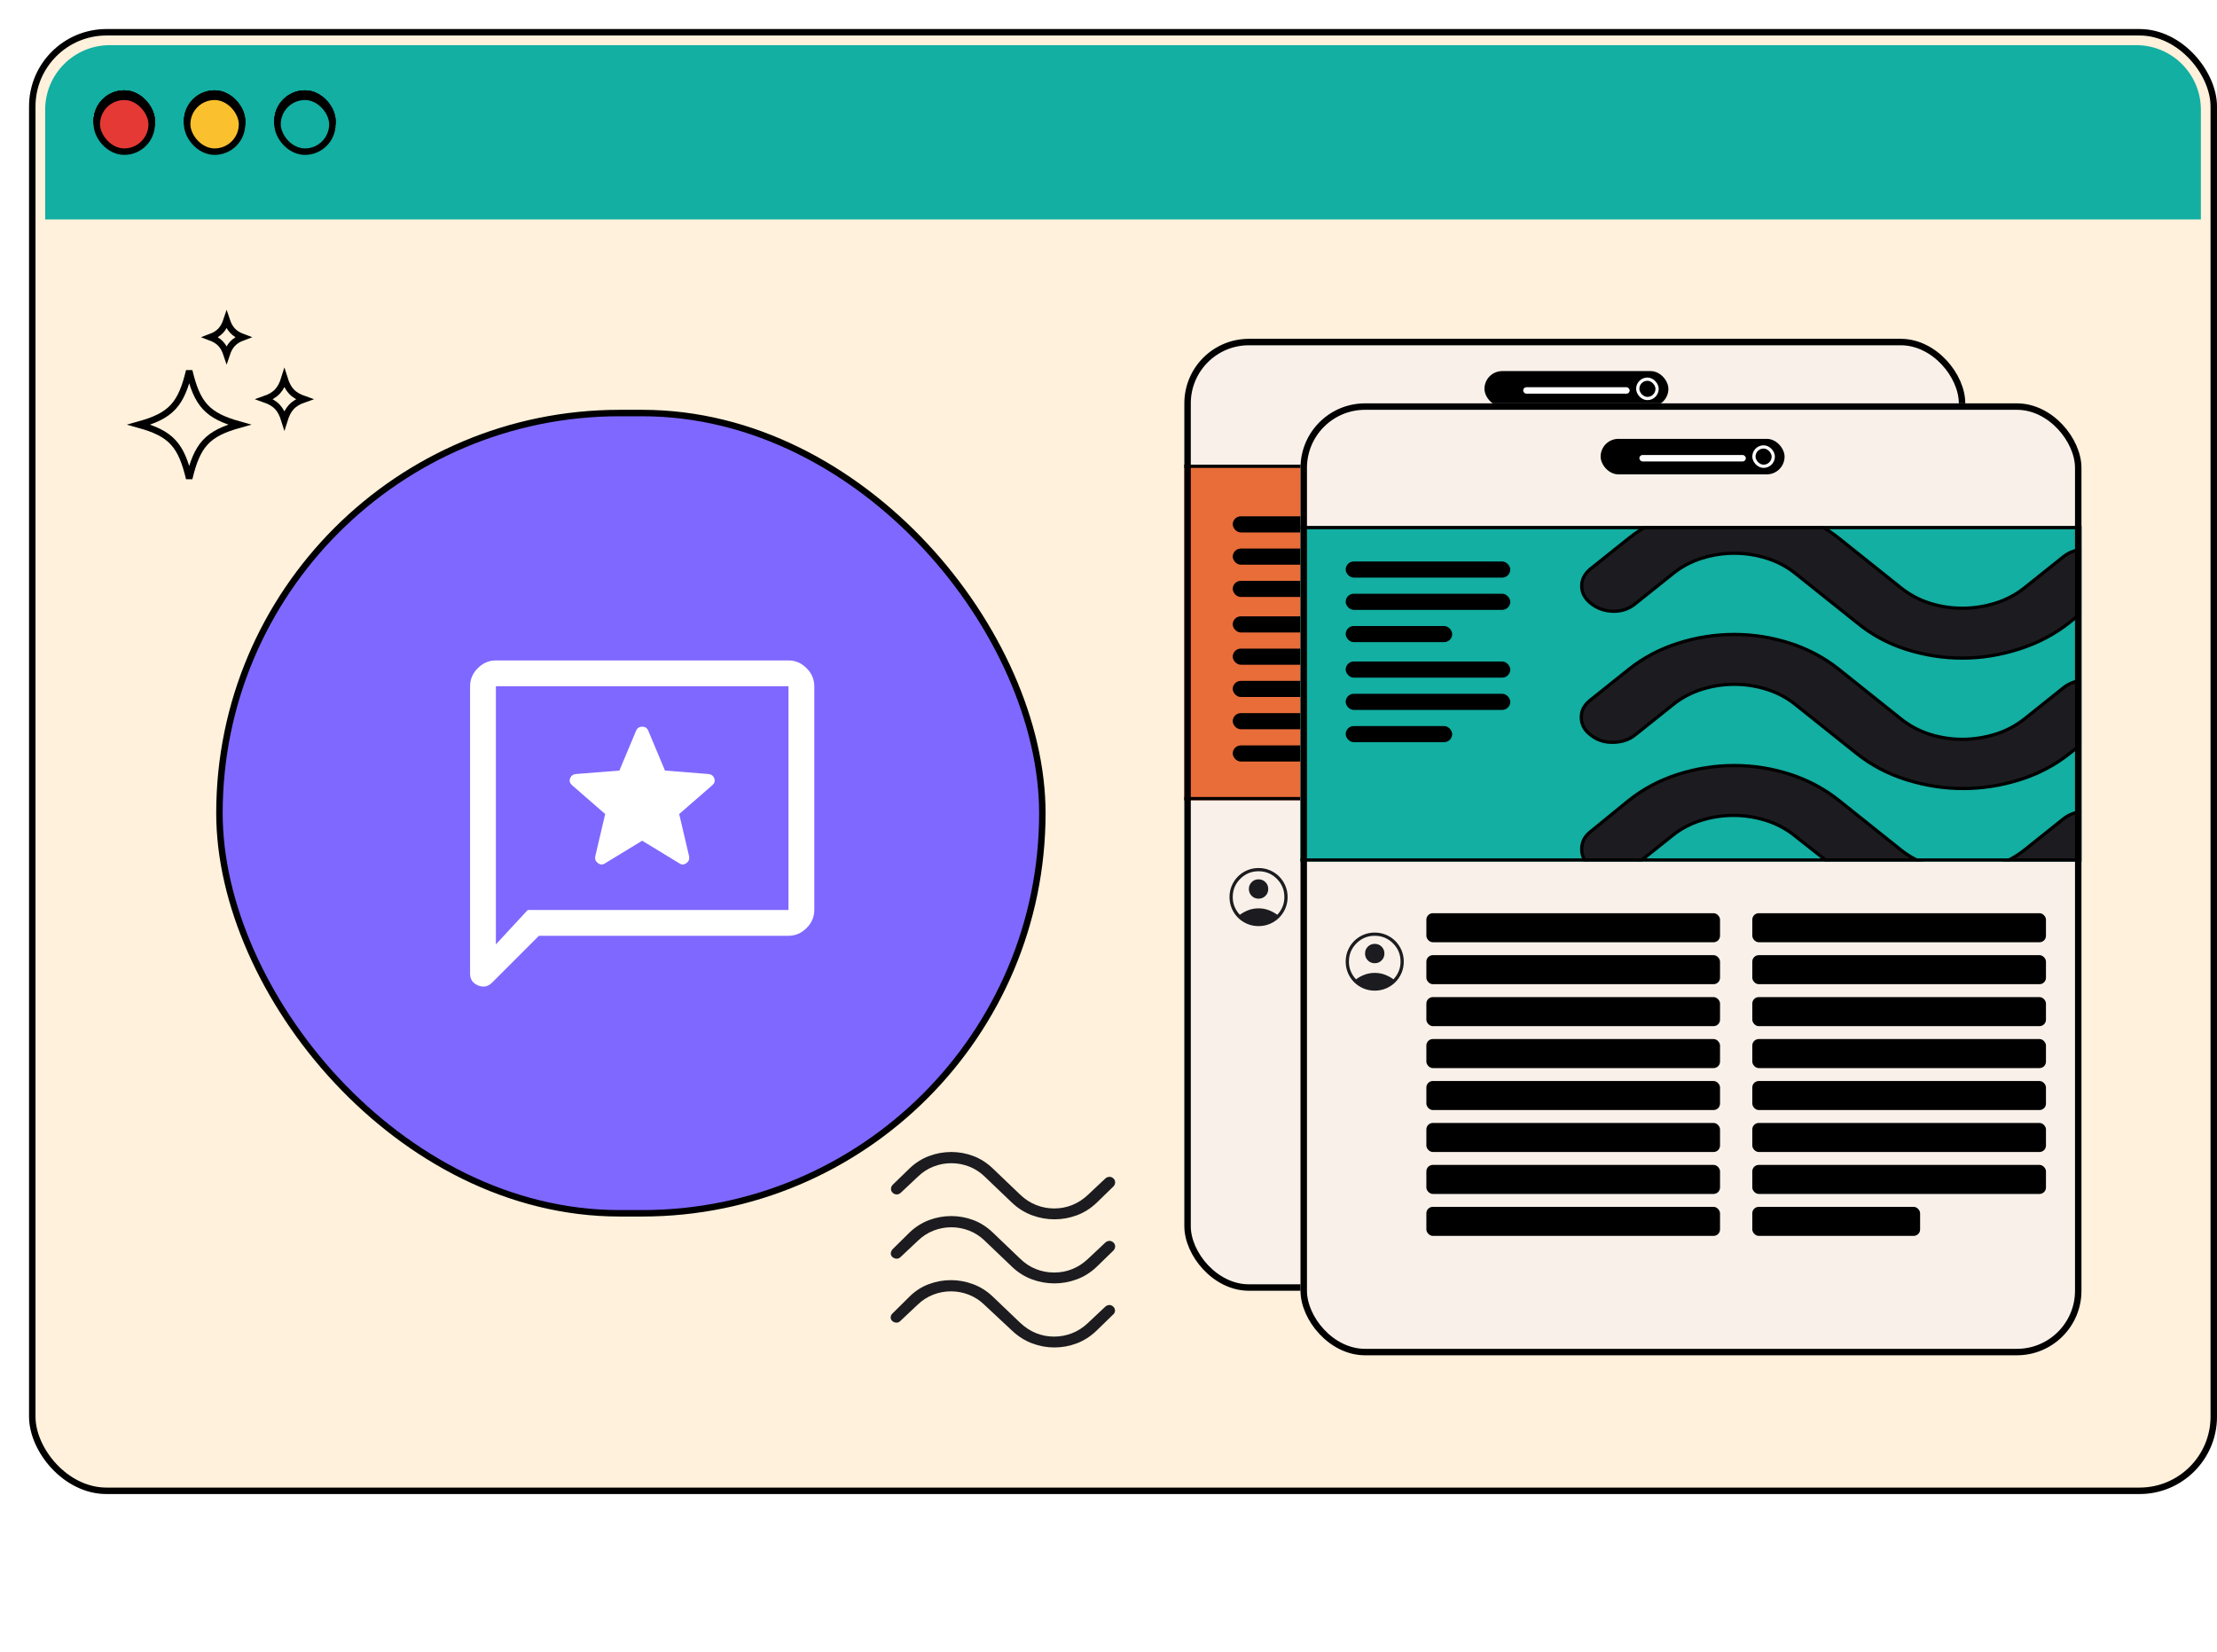 <svg width="687" height="512" viewBox="0 0 687 512" fill="none" xmlns="http://www.w3.org/2000/svg">
<path d="M24.143 491.5C27.297 491.517 28.649 495.347 29.843 498.725C30.745 501.281 31.768 504.179 33.145 504.187C34.521 504.195 35.572 501.308 36.5 498.762C37.725 495.396 39.115 491.582 42.268 491.6C45.424 491.617 46.775 495.445 47.967 498.824C48.869 501.381 49.892 504.278 51.268 504.285C52.644 504.293 53.695 501.408 54.621 498.862C55.847 495.496 57.236 491.683 60.391 491.698C63.544 491.716 64.896 495.545 66.087 498.925C66.988 501.481 68.011 504.376 69.385 504.384C70.76 504.391 71.811 501.507 72.737 498.961C73.963 495.596 75.351 491.781 78.505 491.798C81.659 491.815 83.009 495.645 84.201 499.023C85.104 501.579 86.127 504.477 87.503 504.484C88.877 504.491 89.928 501.605 90.855 499.059C92.08 495.694 93.469 491.879 96.623 491.897C99.777 491.914 101.129 495.743 102.321 499.121C103.223 501.68 104.245 504.575 105.621 504.584C106.996 504.591 108.047 501.705 108.975 499.159C110.2 495.794 111.588 491.979 114.743 491.996C117.896 492.014 119.247 495.843 120.439 499.222C121.34 501.778 122.363 504.674 123.737 504.682C125.112 504.689 126.163 501.803 127.089 499.257C128.315 495.893 129.703 492.078 132.857 492.095C136.011 492.112 137.363 495.942 138.555 499.321C139.456 501.876 140.479 504.775 141.853 504.782C143.228 504.789 144.279 501.903 145.205 499.357C146.431 495.993 147.819 492.177 150.975 492.195C154.127 492.21 155.477 496.041 156.668 499.419C157.571 501.976 158.592 504.873 159.967 504.881C161.341 504.888 162.391 502.003 163.317 499.457C164.543 496.091 165.932 492.276 169.087 492.293C172.239 492.311 173.589 496.14 174.78 499.52C175.683 502.076 176.703 504.971 178.079 504.98C179.452 504.987 180.503 502.101 181.428 499.556C182.653 496.189 184.041 492.376 187.196 492.393C190.349 492.41 191.7 496.24 192.891 499.619C193.792 502.174 194.813 505.072 196.187 505.078C197.561 505.086 198.612 502.201 199.539 499.655C200.763 496.289 202.152 492.474 205.307 492.492C208.46 492.508 209.812 496.34 211.003 499.718C211.905 502.274 212.927 505.17 214.303 505.179L214.289 507.885C211.135 507.869 209.784 504.039 208.591 500.661C207.691 498.105 206.668 495.207 205.293 495.198C203.919 495.193 202.868 498.077 201.94 500.624C200.716 503.989 199.327 507.803 196.173 507.787C193.02 507.768 191.669 503.94 190.48 500.561C189.577 498.004 188.556 495.109 187.183 495.1C185.808 495.093 184.757 497.979 183.831 500.523C182.605 503.89 181.217 507.705 178.064 507.687C174.912 507.67 173.56 503.841 172.368 500.462C171.468 497.906 170.447 495.009 169.072 495.002C167.697 494.994 166.647 497.881 165.72 500.425C164.495 503.791 163.105 507.605 159.953 507.589C156.8 507.572 155.448 503.74 154.257 500.362C153.356 497.806 152.335 494.909 150.96 494.901C149.585 494.895 148.535 497.781 147.608 500.327C146.383 503.691 144.993 507.506 141.84 507.489C138.687 507.472 137.336 503.642 136.144 500.264C135.241 497.707 134.219 494.811 132.844 494.803C131.469 494.796 130.419 497.681 129.492 500.226C128.267 503.593 126.877 507.408 123.724 507.389C120.569 507.372 119.219 503.544 118.027 500.164C117.125 497.608 116.103 494.711 114.729 494.704C113.353 494.696 112.303 497.583 111.376 500.128C110.151 503.495 108.761 507.308 105.608 507.291C102.453 507.274 101.101 503.444 99.909 500.066C99.008 497.509 97.985 494.612 96.609 494.605C95.235 494.598 94.184 497.482 93.257 500.029C92.032 503.394 90.643 507.208 87.488 507.191C84.335 507.175 82.983 503.344 81.791 499.966C80.889 497.41 79.867 494.514 78.491 494.505C77.117 494.498 76.067 497.384 75.14 499.93C73.915 503.295 72.525 507.11 69.372 507.092C66.219 507.075 64.868 503.246 63.676 499.868C62.773 497.311 61.752 494.414 60.377 494.407C59.001 494.398 57.951 497.285 57.024 499.83C55.799 503.197 54.409 507.01 51.255 506.994C48.1 506.975 46.748 503.147 45.556 499.767C44.653 497.211 43.631 494.316 42.255 494.307C40.879 494.3 39.828 497.184 38.901 499.732C37.676 503.096 36.287 506.911 33.132 506.894C29.977 506.877 28.624 503.047 27.432 499.669C26.529 497.113 25.507 494.215 24.128 494.208C22.752 494.199 21.7 497.086 20.772 499.634C19.545 502.998 18.156 506.812 15 506.794L15.013 504.087C16.391 504.094 17.443 501.21 18.369 498.662C19.596 495.298 20.987 491.483 24.143 491.5Z" fill="white"/>
<path d="M551.582 504.432L537.301 487.428L538.83 486.125L551.567 501.291L564.933 485.088L578.441 501.172L591.809 484.969L605.313 501.054L618.68 484.85L632.192 500.935L645.559 484.732L659.076 500.817L671.689 485.539L673.23 486.828L659.089 503.957L645.573 487.873L632.206 504.076L618.694 487.992L605.327 504.195L591.822 488.11L578.455 504.313L564.947 488.229L551.582 504.432Z" fill="white"/>
<path d="M551.582 512L537.301 494.996L538.83 493.693L551.567 508.86L564.933 492.656L578.441 508.74L591.809 492.537L605.313 508.622L618.68 492.419L632.192 508.504L645.559 492.3L659.076 508.385L671.689 493.107L673.23 494.397L659.089 511.526L645.573 495.441L632.206 511.644L618.694 495.56L605.327 511.763L591.822 495.679L578.455 511.882L564.947 495.797L551.582 512Z" fill="white"/>
<g filter="url(#filter0_d_6788_14408)">
<rect width="678" height="454" rx="24" fill="#FFF1DB"/>
<rect x="1" y="1" width="676" height="452" rx="23" stroke="black" stroke-width="2"/>
<path d="M5 25C5 13.954 13.954 5 25 5H653C664.046 5 673 13.954 673 25V59H5V25Z" fill="#12AFA2"/>
<rect x="21" y="20" width="17" height="17" rx="8.5" fill="#E53935"/>
<rect x="21" y="20" width="17" height="17" rx="8.5" stroke="black" stroke-width="2"/>
<rect x="21" y="20" width="17" height="17" rx="8.5" fill="#E53935"/>
<rect x="21" y="20" width="17" height="17" rx="8.5" stroke="black" stroke-width="2"/>
<rect x="77" y="20" width="17" height="17" rx="8.5" fill="#12AFA2"/>
<rect x="77" y="20" width="17" height="17" rx="8.5" fill="#12AFA2"/>
<rect x="77" y="20" width="17" height="17" rx="8.5" stroke="black" stroke-width="2"/>
<rect x="49" y="20" width="17" height="17" rx="8.5" fill="#FBC02D"/>
<rect x="49" y="20" width="17" height="17" rx="8.5" stroke="black" stroke-width="2"/>
<rect x="21" y="20" width="17" height="17" rx="8.5" fill="#E53935"/>
<rect x="21" y="20" width="17" height="17" rx="8.5" stroke="black" stroke-width="2"/>
<rect x="77" y="20" width="17" height="17" rx="8.5" fill="#12AFA2"/>
<rect x="77" y="20" width="17" height="17" rx="8.5" fill="#12AFA2"/>
<rect x="77" y="20" width="17" height="17" rx="8.5" stroke="black" stroke-width="2"/>
<rect x="49" y="20" width="17" height="17" rx="8.5" fill="#FBC02D"/>
<rect x="49" y="20" width="17" height="17" rx="8.5" stroke="black" stroke-width="2"/>
<rect x="21" y="20" width="17" height="17" rx="8.5" fill="#E53935"/>
<rect x="21" y="20" width="17" height="17" rx="8.5" stroke="black" stroke-width="2"/>
<rect x="77" y="20" width="17" height="17" rx="8.5" fill="#12AFA2"/>
<rect x="77" y="20" width="17" height="17" rx="8.5" fill="#12AFA2"/>
<rect x="77" y="20" width="17" height="17" rx="8.5" stroke="black" stroke-width="2"/>
<rect x="49" y="20" width="17" height="17" rx="8.5" fill="#FBC02D"/>
<rect x="49" y="20" width="17" height="17" rx="8.5" stroke="black" stroke-width="2"/>
<rect x="21" y="21" width="17" height="17" rx="8.5" fill="#E53935"/>
<rect x="21" y="21" width="17" height="17" rx="8.5" stroke="black" stroke-width="2"/>
<rect x="77" y="21" width="17" height="17" rx="8.5" fill="#12AFA2"/>
<rect x="77" y="21" width="17" height="17" rx="8.5" fill="#12AFA2"/>
<rect x="77" y="21" width="17" height="17" rx="8.5" stroke="black" stroke-width="2"/>
<rect x="49" y="21" width="17" height="17" rx="8.5" fill="#FBC02D"/>
<rect x="49" y="21" width="17" height="17" rx="8.5" stroke="black" stroke-width="2"/>
<g clip-path="url(#clip0_6788_14408)">
<path d="M56.136 95.505C57.509 94.994 58.591 94.362 59.443 93.434C60.229 92.577 60.779 91.51 61.226 90.169C61.673 91.51 62.224 92.577 63.009 93.433C63.861 94.362 64.942 94.994 66.315 95.505C64.941 96.017 63.86 96.648 63.008 97.577C62.222 98.433 61.671 99.501 61.224 100.842C60.777 99.501 60.227 98.434 59.441 97.577C58.59 96.648 57.508 96.017 56.136 95.505Z" stroke="black" stroke-width="2"/>
<path d="M44.69 128.11C42.279 125.481 38.935 123.958 34.053 122.597C38.935 121.235 42.279 119.713 44.69 117.084C47.03 114.532 48.407 111.025 49.629 105.925C50.851 111.025 52.229 114.532 54.569 117.084C56.98 119.713 60.324 121.235 65.206 122.597C60.324 123.958 56.98 125.481 54.569 128.11C52.229 130.662 50.851 134.168 49.629 139.268C48.407 134.168 47.03 130.662 44.69 128.11Z" stroke="black" stroke-width="2"/>
<path d="M44.69 128.11C42.279 125.481 38.935 123.958 34.053 122.597C38.935 121.235 42.279 119.713 44.69 117.084C47.03 114.532 48.407 111.025 49.629 105.925C50.851 111.025 52.229 114.532 54.569 117.084C56.98 119.713 60.324 121.235 65.206 122.597C60.324 123.958 56.98 125.481 54.569 128.11C52.229 130.662 50.851 134.168 49.629 139.268C48.407 134.168 47.03 130.662 44.69 128.11Z" stroke="black" stroke-opacity="0.2" stroke-width="2"/>
<path d="M77.015 117.155C75.998 116.046 74.684 115.315 72.975 114.717C74.684 114.12 75.998 113.388 77.015 112.279C77.963 111.245 78.606 109.931 79.131 108.238C79.656 109.931 80.299 111.245 81.247 112.279C82.264 113.388 83.578 114.12 85.287 114.717C83.578 115.315 82.264 116.046 81.247 117.155C80.299 118.19 79.656 119.503 79.131 121.197C78.606 119.503 77.963 118.19 77.015 117.155Z" stroke="black" stroke-width="2"/>
</g>
<rect x="59" y="119" width="255" height="248" rx="124" fill="#7F68FF"/>
<rect x="59" y="119" width="255" height="248" rx="124" stroke="black" stroke-width="2"/>
<mask id="mask0_6788_14408" style="mask-type:alpha" maskUnits="userSpaceOnUse" x="126" y="185" width="128" height="128">
<rect x="126" y="185" width="128" height="128" fill="white"/>
</mask>
<g mask="url(#mask0_6788_14408)">
<path d="M189.999 251.533L201.599 258.599C202.31 259.044 203.022 258.999 203.733 258.466C204.444 257.933 204.71 257.222 204.533 256.333L201.466 243.266L211.733 234.333C212.444 233.71 212.644 232.999 212.333 232.199C212.022 231.399 211.422 230.955 210.533 230.866L197.066 229.799L191.866 217.399C191.522 216.599 190.902 216.199 190.007 216.199C189.113 216.199 188.488 216.599 188.133 217.399L182.933 229.799L169.466 230.866C168.577 230.955 167.977 231.399 167.666 232.199C167.355 232.999 167.555 233.71 168.266 234.333L178.533 243.266L175.466 256.333C175.288 257.222 175.555 257.933 176.266 258.466C176.977 258.999 177.688 259.044 178.399 258.599L189.999 251.533ZM157.999 280.999L143.466 295.533C142.222 296.777 140.777 297.059 139.133 296.378C137.488 295.698 136.666 294.483 136.666 292.733V203.666C136.666 201.533 137.466 199.666 139.066 198.066C140.666 196.466 142.533 195.666 144.666 195.666H235.333C237.466 195.666 239.333 196.466 240.933 198.066C242.533 199.666 243.333 201.533 243.333 203.666V272.999C243.333 275.133 242.533 276.999 240.933 278.599C239.333 280.199 237.466 280.999 235.333 280.999H157.999ZM154.533 272.999H235.333V203.666H144.666V283.666L154.533 272.999Z" fill="white"/>
</g>
<path d="M330.765 363.792C328.968 365.496 326.949 366.767 324.708 367.607C322.467 368.446 320.153 368.865 317.764 368.865C315.376 368.865 313.052 368.445 310.791 367.604C308.53 366.764 306.492 365.493 304.676 363.792L296.095 355.588C294.697 354.237 293.108 353.213 291.327 352.517C289.545 351.822 287.7 351.475 285.792 351.475C283.884 351.475 282.04 351.822 280.261 352.517C278.481 353.213 276.894 354.237 275.499 355.588L270.121 360.645C269.776 360.965 269.368 361.135 268.897 361.155C268.428 361.174 267.996 360.993 267.603 360.611C267.269 360.285 267.102 359.894 267.102 359.437C267.102 358.98 267.269 358.564 267.603 358.188L272.867 353.073C274.679 351.345 276.698 350.068 278.924 349.24C281.15 348.413 283.438 348 285.786 348C288.134 348 290.405 348.413 292.599 349.24C294.793 350.068 296.797 351.345 298.612 353.073L307.194 361.276C308.682 362.689 310.321 363.746 312.112 364.448C313.903 365.149 315.764 365.5 317.694 365.5C319.625 365.5 321.473 365.147 323.238 364.442C325.004 363.737 326.636 362.682 328.133 361.276L333.511 356.22C333.854 355.9 334.265 355.726 334.745 355.698C335.225 355.67 335.662 355.847 336.055 356.228C336.39 356.554 336.557 356.945 336.557 357.402C336.557 357.859 336.39 358.275 336.055 358.651L330.765 363.792ZM330.765 383.647C328.93 385.375 326.887 386.652 324.636 387.48C322.385 388.307 320.079 388.72 317.721 388.72C315.362 388.72 313.057 388.307 310.805 387.48C308.554 386.652 306.511 385.375 304.676 383.647L296.095 375.444C294.697 374.092 293.108 373.069 291.327 372.373C289.545 371.677 287.7 371.33 285.792 371.33C283.884 371.33 282.04 371.677 280.261 372.373C278.481 373.069 276.894 374.092 275.499 375.444L270.033 380.585C269.698 380.904 269.308 381.064 268.862 381.064C268.416 381.064 267.996 380.912 267.603 380.607C267.21 380.273 267.024 379.879 267.045 379.426C267.065 378.973 267.242 378.549 267.577 378.154L272.867 372.929C274.679 371.201 276.698 369.924 278.924 369.096C281.15 368.269 283.438 367.856 285.786 367.856C288.134 367.856 290.405 368.269 292.599 369.096C294.793 369.924 296.797 371.201 298.612 372.929L307.194 381.132C308.647 382.545 310.268 383.602 312.056 384.304C313.843 385.005 315.717 385.356 317.677 385.356C319.637 385.356 321.495 385.003 323.252 384.298C325.009 383.593 326.636 382.538 328.133 381.132L333.511 376.075C333.854 375.755 334.265 375.581 334.745 375.554C335.225 375.526 335.662 375.703 336.055 376.084C336.39 376.41 336.557 376.801 336.557 377.258C336.557 377.715 336.39 378.131 336.055 378.507L330.765 383.647ZM330.65 403.503C328.817 405.231 326.794 406.508 324.58 407.336C322.366 408.163 320.079 408.576 317.721 408.576C315.362 408.576 313.056 408.149 310.803 407.293C308.549 406.438 306.507 405.147 304.676 403.419L295.98 395.3C294.583 393.948 292.993 392.925 291.212 392.229C289.43 391.533 287.585 391.186 285.678 391.186C283.77 391.186 281.926 391.533 280.146 392.229C278.367 392.925 276.779 393.948 275.384 395.3L269.918 400.441C269.584 400.76 269.179 400.906 268.704 400.878C268.228 400.85 267.818 400.671 267.474 400.342C267.15 400.032 266.992 399.664 267 399.238C267.009 398.811 267.172 398.438 267.489 398.119L272.867 392.785C274.618 391.057 276.608 389.78 278.836 388.952C281.064 388.125 283.346 387.711 285.682 387.711C287.993 387.711 290.269 388.125 292.512 388.952C294.755 389.78 296.788 391.057 298.612 392.785L307.194 400.988C308.691 402.394 310.323 403.449 312.089 404.154C313.854 404.859 315.702 405.211 317.633 405.211C319.563 405.211 321.424 404.86 323.215 404.16C325.006 403.458 326.645 402.401 328.133 400.988L333.511 395.931C333.856 395.611 334.264 395.441 334.734 395.422C335.204 395.402 335.623 395.58 335.991 395.957C336.331 396.281 336.506 396.669 336.516 397.121C336.525 397.573 336.362 397.958 336.028 398.279L330.65 403.503Z" fill="#1C1B1F"/>
<g clip-path="url(#clip1_6788_14408)">
<rect x="358" y="96" width="242" height="295" rx="20" fill="#F9F1E9"/>
<rect x="451" y="106" width="57" height="11" rx="5.5" fill="black"/>
<rect x="498.5" y="108.5" width="6" height="6" rx="3" fill="black"/>
<rect x="498.5" y="108.5" width="6" height="6" rx="3" stroke="white"/>
<rect x="463" y="111" width="33" height="2" rx="1" fill="white"/>
<g clip-path="url(#clip2_6788_14408)">
<rect x="349" y="135" width="251" height="104" fill="#E96D39"/>
<rect x="373" y="161" width="51" height="5" rx="2.5" fill="black"/>
<rect x="373" y="151" width="51" height="5" rx="2.5" fill="black"/>
<rect x="373" y="171" width="33" height="5" rx="2.5" fill="black"/>
<path d="M446.145 142.376L444.125 144.396L433.5 133.771V128.731L444.125 118.106L446.145 120.126L435.374 130.897L435.02 131.251L435.374 131.604L446.145 142.376Z" fill="white" stroke="black"/>
<path d="M457.624 131.604L468.396 142.376L466.376 144.396L453.231 131.251L466.376 118.106L468.396 120.126L457.624 130.897L457.271 131.251L457.624 131.604Z" fill="white" stroke="black"/>
<path d="M475.481 131.251L488.626 118.106L490.646 120.126L479.874 130.897L479.521 131.251L479.874 131.604L490.646 142.376L488.626 144.396L475.481 131.251Z" fill="white" stroke="black"/>
<path d="M497.731 131.251L510.876 118.106L512.896 120.126L502.124 130.897L501.771 131.251L502.124 131.604L512.896 142.376L510.876 144.396L497.731 131.251Z" fill="white" stroke="black"/>
<path d="M499.749 155.519L497.736 153.506L499.756 151.486L501.769 153.499L499.749 155.519Z" fill="white" stroke="black"/>
<path d="M521.999 155.519L519.986 153.507L521.999 151.494L524.011 153.507L521.999 155.519Z" fill="white" stroke="black"/>
<path d="M519.981 131.251L533.126 118.106L535.146 120.126L524.374 130.897L524.021 131.251L524.374 131.604L535.146 142.376L533.126 144.396L519.981 131.251Z" fill="white" stroke="black"/>
<path d="M519.627 175.397L508.856 164.626L510.876 162.606L524.021 175.751L510.876 188.896L508.856 186.876L519.627 176.104L519.981 175.751L519.627 175.397Z" fill="white" stroke="black"/>
<path d="M521.999 200.019L519.986 198.007L521.999 195.994L524.011 198.007L521.999 200.019Z" fill="white" stroke="black"/>
<path d="M499.749 200.019L497.736 198.006L499.756 195.986L501.769 197.999L499.749 200.019Z" fill="white" stroke="black"/>
<path d="M497.377 175.397L486.606 164.626L488.626 162.606L501.771 175.751L488.626 188.896L486.606 186.876L497.377 176.104L497.731 175.751L497.377 175.397Z" fill="white" stroke="black"/>
<path d="M477.499 155.519L475.486 153.506L477.506 151.486L479.519 153.499L477.499 155.519Z" fill="white" stroke="black"/>
<path d="M475.127 175.397L464.356 164.626L466.376 162.606L479.521 175.751L466.376 188.896L464.356 186.876L475.127 176.104L475.481 175.751L475.127 175.397Z" fill="white" stroke="black"/>
<path d="M453.236 153.493L455.249 151.481L457.269 153.501L455.256 155.513L453.236 153.493Z" fill="white" stroke="black"/>
<path d="M433.5 155.021V151.981L435.02 153.501L433.5 155.021Z" fill="white" stroke="black"/>
<path d="M433.5 177.271V174.231L435.02 175.751L433.5 177.271Z" fill="white" stroke="black"/>
<path d="M452.877 175.397L442.106 164.626L444.126 162.606L457.271 175.751L444.126 188.896L442.106 186.876L452.877 176.104L453.231 175.751L452.877 175.397Z" fill="white" stroke="black"/>
<path d="M433.5 199.521V196.481L435.02 198.001L433.5 199.521Z" fill="white" stroke="black"/>
<path d="M542.231 131.251L555.376 118.106L557.396 120.126L546.624 130.897L546.271 131.251L546.624 131.604L557.396 142.376L555.376 144.396L542.231 131.251Z" fill="white" stroke="black"/>
<path d="M564.481 131.251L577.626 118.106L579.646 120.126L568.874 130.897L568.521 131.251L568.874 131.604L579.646 142.376L577.626 144.396L564.481 131.251Z" fill="white" stroke="black"/>
<path d="M591.124 131.604L601.896 142.376L599.876 144.396L586.731 131.251L599.876 118.106L601.896 120.126L591.124 130.897L590.771 131.251L591.124 131.604Z" fill="white" stroke="black"/>
<mask id="path-58-inside-1_6788_14408" fill="white">
<path d="M597.148 109L588.75 117.398L580.352 109H574.905L566.5 117.398L558.102 109H552.655L544.25 117.398L535.852 109H530.405L522 117.398L513.602 109H508.155L499.75 117.398L491.352 109H485.905L477.5 117.398L469.102 109H463.656L455.25 117.398L446.852 109H441.398L433 117.398V122.844L444.125 111.719L452.523 120.117L441.398 131.25L452.523 142.375L444.125 150.773L433 139.648V145.094L441.398 153.5L433 161.898V167.344L441.398 175.742L433 184.148V189.594L441.398 198L433 206.398V211.844L444.125 200.719L452.523 209.117L441.398 220.25L452.523 231.375L444.125 239.773L433 228.648V234.094L441.398 242.5L433 250.898V256.344L441.398 264.742L433 273.148V278.594L441.398 287H446.844L455.242 278.602L463.648 287H469.094L477.492 278.602L485.898 287H491.344L499.742 278.602L508.148 287H513.594L522 278.602L530.398 287H535.844L544.242 278.602L552.648 287H558.094L566.492 278.602L574.898 287H580.344L588.742 278.602L597.148 287H602.594L611 278.602V273.155L599.875 284.28L591.477 275.883L602.602 264.758L591.477 253.633L599.875 245.235L611 256.352V250.905L602.602 242.5L611 234.102V228.655L602.602 220.258L611 211.852V206.405L602.602 198L611 189.602V184.155L599.875 195.28L591.477 186.883L602.602 175.758L591.477 164.633L599.875 156.235L611 167.352V161.905L602.602 153.5L611 145.102V139.656L602.602 131.258L611 122.852V117.398L602.602 109H597.148ZM577.625 111.727L586.023 120.125L574.898 131.25L586.023 142.375L577.625 150.773L558.102 131.25L577.625 111.727ZM469.102 220.25L488.625 200.727L497.023 209.125L485.898 220.25L497.023 231.375L488.625 239.773L469.102 220.25ZM485.898 242.5L477.5 250.897L469.102 242.5L477.5 234.102L485.898 242.5ZM457.978 186.875L469.103 175.75L457.978 164.625L466.376 156.227L485.898 175.75L466.376 195.273L457.978 186.875ZM485.898 153.5L477.5 161.898L469.102 153.5L477.5 145.102L485.898 153.5ZM508.148 153.5L499.75 161.898L491.352 153.5L499.75 145.102L508.148 153.5ZM530.398 153.5L522 161.898L513.602 153.5L522 145.102L530.398 153.5ZM552.648 153.5L544.25 161.898L535.852 153.5L544.25 145.102L552.648 153.5ZM552.648 175.75L533.125 195.273L524.727 186.875L535.852 175.75L524.727 164.625L533.125 156.227L552.648 175.75ZM544.25 189.602L552.648 198L544.25 206.398L535.852 198L544.25 189.602ZM530.398 198L522 206.398L513.602 198L522 189.602L530.398 198ZM530.398 175.75L510.875 195.273L502.477 186.875L513.602 175.75L502.477 164.625L510.875 156.227L530.398 175.75ZM508.148 198L499.75 206.398L491.352 198L499.75 189.602L508.148 198ZM508.148 175.75L488.625 195.273L480.227 186.875L491.352 175.75L480.227 164.625L488.625 156.227L508.148 175.75ZM469.103 198L477.501 189.602L485.898 198L477.501 206.398L469.103 198ZM499.75 234.102L508.148 242.5L499.75 250.898L491.352 242.5L499.75 234.102ZM491.352 220.25L510.875 200.727L519.273 209.125L508.148 220.25L519.273 231.375L510.875 239.773L491.352 220.25ZM522 234.102L530.398 242.5L522 250.898L513.602 242.5L522 234.102ZM513.602 220.25L533.125 200.727L541.523 209.125L530.398 220.25L541.523 231.375L533.125 239.773L513.602 220.25ZM544.25 234.102L552.648 242.5L544.25 250.898L535.852 242.5L544.25 234.102ZM535.852 220.25L555.375 200.727L563.773 209.125L552.648 220.25L563.773 231.375L555.375 239.773L535.852 220.25ZM566.5 234.102L574.897 242.5L566.5 250.898L558.102 242.5L566.5 234.102ZM558.102 220.25L577.625 200.727L586.022 209.125L574.897 220.25L586.022 231.375L577.625 239.773L558.102 220.25ZM566.5 206.398L558.102 198L566.5 189.602L574.897 198L566.5 206.398ZM555.375 195.273L546.977 186.875L558.102 175.75L546.977 164.625L555.375 156.227L574.897 175.75L555.375 195.273ZM558.102 153.5L566.5 145.102L574.897 153.5L566.5 161.898L558.102 153.5ZM555.375 111.728L563.773 120.125L552.648 131.25L563.773 142.375L555.375 150.773L535.852 131.25L555.375 111.728ZM533.125 111.728L541.523 120.125L530.398 131.25L541.523 142.375L533.125 150.773L513.602 131.25L533.125 111.728ZM510.875 111.728L519.273 120.125L508.148 131.25L519.273 142.375L510.875 150.773L491.352 131.25L510.875 111.728ZM488.625 111.728L497.023 120.125L485.898 131.25L497.023 142.375L488.625 150.773L469.102 131.25L488.625 111.728ZM446.852 131.25L466.375 111.728L474.773 120.125L463.648 131.25L474.773 142.375L466.375 150.773L446.852 131.25ZM455.25 145.103L463.648 153.5L455.25 161.898L446.852 153.5L455.25 145.103ZM435.727 186.875L446.852 175.75L435.727 164.625L444.125 156.227L463.648 175.75L444.125 195.273L435.727 186.875ZM446.852 198L455.25 189.602L463.648 198L455.25 206.398L446.852 198ZM446.852 220.25L466.375 200.727L474.773 209.125L463.648 220.25L474.773 231.375L466.375 239.773L446.852 220.25ZM455.25 234.102L463.648 242.5L455.25 250.898L446.852 242.5L455.25 234.102ZM444.125 284.272L435.727 275.875L446.852 264.75L435.727 253.625L444.125 245.227L463.648 264.75L444.125 284.272ZM466.375 284.272L457.977 275.875L469.102 264.75L457.977 253.625L466.375 245.227L485.898 264.75L466.375 284.272ZM488.625 284.272L480.227 275.875L491.352 264.75L480.227 253.625L488.625 245.227L508.148 264.75L488.625 284.272ZM510.875 284.272L502.477 275.875L513.602 264.75L502.477 253.625L510.875 245.227L530.398 264.75L510.875 284.272ZM533.125 284.272L524.727 275.875L535.852 264.75L524.727 253.625L533.125 245.227L552.648 264.75L533.125 284.272ZM555.375 284.272L546.977 275.875L558.102 264.75L546.977 253.625L555.375 245.227L574.898 264.75L555.375 284.272ZM597.147 264.75L577.625 284.272L569.227 275.875L580.352 264.75L569.227 253.625L577.625 245.227L597.147 264.75ZM588.75 250.897L580.352 242.5L588.75 234.102L597.147 242.5L588.75 250.897ZM608.272 209.125L597.147 220.25L608.272 231.375L599.875 239.773L580.352 220.25L599.875 200.727L608.272 209.125ZM597.147 198L588.75 206.398L580.352 198L588.75 189.602L597.147 198ZM597.147 175.75L577.625 195.273L569.227 186.875L580.352 175.75L569.227 164.625L577.625 156.227L597.147 175.75ZM588.75 161.898L580.352 153.5L588.75 145.102L597.147 153.5L588.75 161.898ZM597.147 131.25L608.272 142.375L599.875 150.773L580.352 131.25L599.875 111.727L608.272 120.125L597.147 131.25Z"/>
</mask>
<path d="M597.148 109L588.75 117.398L580.352 109H574.905L566.5 117.398L558.102 109H552.655L544.25 117.398L535.852 109H530.405L522 117.398L513.602 109H508.155L499.75 117.398L491.352 109H485.905L477.5 117.398L469.102 109H463.656L455.25 117.398L446.852 109H441.398L433 117.398V122.844L444.125 111.719L452.523 120.117L441.398 131.25L452.523 142.375L444.125 150.773L433 139.648V145.094L441.398 153.5L433 161.898V167.344L441.398 175.742L433 184.148V189.594L441.398 198L433 206.398V211.844L444.125 200.719L452.523 209.117L441.398 220.25L452.523 231.375L444.125 239.773L433 228.648V234.094L441.398 242.5L433 250.898V256.344L441.398 264.742L433 273.148V278.594L441.398 287H446.844L455.242 278.602L463.648 287H469.094L477.492 278.602L485.898 287H491.344L499.742 278.602L508.148 287H513.594L522 278.602L530.398 287H535.844L544.242 278.602L552.648 287H558.094L566.492 278.602L574.898 287H580.344L588.742 278.602L597.148 287H602.594L611 278.602V273.155L599.875 284.28L591.477 275.883L602.602 264.758L591.477 253.633L599.875 245.235L611 256.352V250.905L602.602 242.5L611 234.102V228.655L602.602 220.258L611 211.852V206.405L602.602 198L611 189.602V184.155L599.875 195.28L591.477 186.883L602.602 175.758L591.477 164.633L599.875 156.235L611 167.352V161.905L602.602 153.5L611 145.102V139.656L602.602 131.258L611 122.852V117.398L602.602 109H597.148ZM577.625 111.727L586.023 120.125L574.898 131.25L586.023 142.375L577.625 150.773L558.102 131.25L577.625 111.727ZM469.102 220.25L488.625 200.727L497.023 209.125L485.898 220.25L497.023 231.375L488.625 239.773L469.102 220.25ZM485.898 242.5L477.5 250.897L469.102 242.5L477.5 234.102L485.898 242.5ZM457.978 186.875L469.103 175.75L457.978 164.625L466.376 156.227L485.898 175.75L466.376 195.273L457.978 186.875ZM485.898 153.5L477.5 161.898L469.102 153.5L477.5 145.102L485.898 153.5ZM508.148 153.5L499.75 161.898L491.352 153.5L499.75 145.102L508.148 153.5ZM530.398 153.5L522 161.898L513.602 153.5L522 145.102L530.398 153.5ZM552.648 153.5L544.25 161.898L535.852 153.5L544.25 145.102L552.648 153.5ZM552.648 175.75L533.125 195.273L524.727 186.875L535.852 175.75L524.727 164.625L533.125 156.227L552.648 175.75ZM544.25 189.602L552.648 198L544.25 206.398L535.852 198L544.25 189.602ZM530.398 198L522 206.398L513.602 198L522 189.602L530.398 198ZM530.398 175.75L510.875 195.273L502.477 186.875L513.602 175.75L502.477 164.625L510.875 156.227L530.398 175.75ZM508.148 198L499.75 206.398L491.352 198L499.75 189.602L508.148 198ZM508.148 175.75L488.625 195.273L480.227 186.875L491.352 175.75L480.227 164.625L488.625 156.227L508.148 175.75ZM469.103 198L477.501 189.602L485.898 198L477.501 206.398L469.103 198ZM499.75 234.102L508.148 242.5L499.75 250.898L491.352 242.5L499.75 234.102ZM491.352 220.25L510.875 200.727L519.273 209.125L508.148 220.25L519.273 231.375L510.875 239.773L491.352 220.25ZM522 234.102L530.398 242.5L522 250.898L513.602 242.5L522 234.102ZM513.602 220.25L533.125 200.727L541.523 209.125L530.398 220.25L541.523 231.375L533.125 239.773L513.602 220.25ZM544.25 234.102L552.648 242.5L544.25 250.898L535.852 242.5L544.25 234.102ZM535.852 220.25L555.375 200.727L563.773 209.125L552.648 220.25L563.773 231.375L555.375 239.773L535.852 220.25ZM566.5 234.102L574.897 242.5L566.5 250.898L558.102 242.5L566.5 234.102ZM558.102 220.25L577.625 200.727L586.022 209.125L574.897 220.25L586.022 231.375L577.625 239.773L558.102 220.25ZM566.5 206.398L558.102 198L566.5 189.602L574.897 198L566.5 206.398ZM555.375 195.273L546.977 186.875L558.102 175.75L546.977 164.625L555.375 156.227L574.897 175.75L555.375 195.273ZM558.102 153.5L566.5 145.102L574.897 153.5L566.5 161.898L558.102 153.5ZM555.375 111.728L563.773 120.125L552.648 131.25L563.773 142.375L555.375 150.773L535.852 131.25L555.375 111.728ZM533.125 111.728L541.523 120.125L530.398 131.25L541.523 142.375L533.125 150.773L513.602 131.25L533.125 111.728ZM510.875 111.728L519.273 120.125L508.148 131.25L519.273 142.375L510.875 150.773L491.352 131.25L510.875 111.728ZM488.625 111.728L497.023 120.125L485.898 131.25L497.023 142.375L488.625 150.773L469.102 131.25L488.625 111.728ZM446.852 131.25L466.375 111.728L474.773 120.125L463.648 131.25L474.773 142.375L466.375 150.773L446.852 131.25ZM455.25 145.103L463.648 153.5L455.25 161.898L446.852 153.5L455.25 145.103ZM435.727 186.875L446.852 175.75L435.727 164.625L444.125 156.227L463.648 175.75L444.125 195.273L435.727 186.875ZM446.852 198L455.25 189.602L463.648 198L455.25 206.398L446.852 198ZM446.852 220.25L466.375 200.727L474.773 209.125L463.648 220.25L474.773 231.375L466.375 239.773L446.852 220.25ZM455.25 234.102L463.648 242.5L455.25 250.898L446.852 242.5L455.25 234.102ZM444.125 284.272L435.727 275.875L446.852 264.75L435.727 253.625L444.125 245.227L463.648 264.75L444.125 284.272ZM466.375 284.272L457.977 275.875L469.102 264.75L457.977 253.625L466.375 245.227L485.898 264.75L466.375 284.272ZM488.625 284.272L480.227 275.875L491.352 264.75L480.227 253.625L488.625 245.227L508.148 264.75L488.625 284.272ZM510.875 284.272L502.477 275.875L513.602 264.75L502.477 253.625L510.875 245.227L530.398 264.75L510.875 284.272ZM533.125 284.272L524.727 275.875L535.852 264.75L524.727 253.625L533.125 245.227L552.648 264.75L533.125 284.272ZM555.375 284.272L546.977 275.875L558.102 264.75L546.977 253.625L555.375 245.227L574.898 264.75L555.375 284.272ZM597.147 264.75L577.625 284.272L569.227 275.875L580.352 264.75L569.227 253.625L577.625 245.227L597.147 264.75ZM588.75 250.897L580.352 242.5L588.75 234.102L597.147 242.5L588.75 250.897ZM608.272 209.125L597.147 220.25L608.272 231.375L599.875 239.773L580.352 220.25L599.875 200.727L608.272 209.125ZM597.147 198L588.75 206.398L580.352 198L588.75 189.602L597.147 198ZM597.147 175.75L577.625 195.273L569.227 186.875L580.352 175.75L569.227 164.625L577.625 156.227L597.147 175.75ZM588.75 161.898L580.352 153.5L588.75 145.102L597.147 153.5L588.75 161.898ZM597.147 131.25L608.272 142.375L599.875 150.773L580.352 131.25L599.875 111.727L608.272 120.125L597.147 131.25Z" fill="white" stroke="black" stroke-width="2" mask="url(#path-58-inside-1_6788_14408)"/>
<path d="M588.749 155.519L586.736 153.507L588.749 151.494L590.761 153.507L588.749 155.519Z" fill="white" stroke="black"/>
<path d="M608.627 175.397L597.856 164.626L599.876 162.606L610.501 173.231V178.271L599.876 188.896L597.856 186.876L608.627 176.104L608.981 175.751L608.627 175.397Z" fill="white" stroke="black"/>
<path d="M588.749 200.019L586.736 198.007L588.749 195.994L590.761 198.007L588.749 200.019Z" fill="white" stroke="black"/>
<path d="M586.377 175.397L575.606 164.626L577.626 162.606L590.771 175.751L577.626 188.896L575.606 186.876L586.377 176.104L586.731 175.751L586.377 175.397Z" fill="white" stroke="black"/>
<path d="M564.486 153.493L566.499 151.481L568.511 153.493L566.499 155.505L564.486 153.493Z" fill="white" stroke="black"/>
<path d="M566.499 200.019L564.486 198.007L566.499 195.994L568.511 198.007L566.499 200.019Z" fill="white" stroke="black"/>
<path d="M564.127 175.397L553.356 164.626L555.376 162.606L568.521 175.751L555.376 188.896L553.356 186.876L564.127 176.104L564.481 175.751L564.127 175.397Z" fill="white" stroke="black"/>
<path d="M544.249 155.519L542.236 153.507L544.249 151.494L546.261 153.507L544.249 155.519Z" fill="white" stroke="black"/>
<path d="M541.877 175.397L531.106 164.626L533.126 162.606L546.271 175.751L533.126 188.896L531.106 186.876L541.877 176.104L542.231 175.751L541.877 175.397Z" fill="white" stroke="black"/>
<path d="M453.236 197.993L455.249 195.981L457.269 198.001L455.256 200.013L453.236 197.993Z" fill="white" stroke="black"/>
<path d="M435.374 220.604L446.145 231.376L444.125 233.396L433.5 222.771V217.731L444.125 207.106L446.145 209.126L435.374 219.897L435.02 220.251L435.374 220.604Z" fill="white" stroke="black"/>
<path d="M475.486 197.993L477.499 195.981L479.519 198.001L477.506 200.013L475.486 197.993Z" fill="white" stroke="black"/>
<path d="M457.624 220.604L468.396 231.376L466.376 233.396L453.231 220.251L466.376 207.106L468.396 209.126L457.624 219.897L457.271 220.251L457.624 220.604Z" fill="white" stroke="black"/>
<path d="M479.874 220.604L490.646 231.376L488.626 233.396L475.481 220.251L488.626 207.106L490.646 209.126L479.874 219.897L479.521 220.251L479.874 220.604Z" fill="white" stroke="black"/>
<path d="M502.124 220.604L512.896 231.376L510.876 233.396L497.731 220.251L510.876 207.106L512.896 209.126L502.124 219.897L501.771 220.251L502.124 220.604Z" fill="white" stroke="black"/>
<path d="M542.236 197.993L544.249 195.981L546.261 197.993L544.249 200.005L542.236 197.993Z" fill="white" stroke="black"/>
<path d="M524.374 220.604L535.146 231.376L533.126 233.396L519.981 220.251L533.126 207.106L535.146 209.126L524.374 219.897L524.021 220.251L524.374 220.604Z" fill="white" stroke="black"/>
<path d="M546.624 220.604L557.396 231.376L555.376 233.396L542.231 220.251L555.376 207.106L557.396 209.126L546.624 219.897L546.271 220.251L546.624 220.604Z" fill="white" stroke="black"/>
<path d="M568.874 220.604L579.646 231.376L577.626 233.396L564.481 220.251L577.626 207.106L579.646 209.126L568.874 219.897L568.521 220.251L568.874 220.604Z" fill="white" stroke="black"/>
<path d="M591.124 220.604L601.896 231.376L599.876 233.396L586.731 220.251L599.876 207.106L601.896 209.126L591.124 219.897L590.771 220.251L591.124 220.604Z" fill="white" stroke="black"/>
<rect x="373" y="192" width="51" height="5" rx="2.5" fill="black"/>
<rect x="373" y="182" width="51" height="5" rx="2.5" fill="black"/>
<rect x="373" y="202" width="33" height="5" rx="2.5" fill="black"/>
<rect x="373" y="212" width="33" height="5" rx="2.5" fill="black"/>
<rect x="373" y="222" width="33" height="5" rx="2.5" fill="black"/>
</g>
<rect x="349.5" y="135.5" width="250" height="103" stroke="black"/>
<rect x="397" y="254" width="91" height="9" rx="2" fill="black"/>
<rect x="397" y="306" width="91" height="9" rx="2" fill="black"/>
<rect x="397" y="319" width="91" height="9" rx="2" fill="black"/>
<rect x="397" y="332" width="91" height="9" rx="2" fill="black"/>
<rect x="397" y="345" width="91" height="9" rx="2" fill="black"/>
<rect x="397" y="267" width="91" height="9" rx="2" fill="black"/>
<rect x="397" y="293" width="91" height="9" rx="2" fill="black"/>
<rect x="397" y="280" width="91" height="9" rx="2" fill="black"/>
<rect x="498" y="254" width="91" height="9" rx="2" fill="black"/>
<rect x="498" y="306" width="91" height="9" rx="2" fill="black"/>
<rect x="498" y="319" width="91" height="9" rx="2" fill="black"/>
<rect x="498" y="332" width="91" height="9" rx="2" fill="black"/>
<rect x="498" y="345" width="52" height="9" rx="2" fill="black"/>
<rect x="498" y="267" width="91" height="9" rx="2" fill="black"/>
<rect x="498" y="293" width="91" height="9" rx="2" fill="black"/>
<rect x="498" y="280" width="91" height="9" rx="2" fill="black"/>
<mask id="mask1_6788_14408" style="mask-type:alpha" maskUnits="userSpaceOnUse" x="369" y="257" width="24" height="24">
<rect x="369" y="257" width="24" height="24" fill="#D9D9D9"/>
</mask>
<g mask="url(#mask1_6788_14408)">
<path d="M375.196 274.484C376.046 273.873 376.948 273.389 377.902 273.034C378.856 272.678 379.889 272.5 381 272.5C382.111 272.5 383.144 272.678 384.098 273.034C385.052 273.389 385.954 273.873 386.804 274.484C387.464 273.801 387.995 272.994 388.397 272.064C388.799 271.133 389 270.111 389 269C389 266.783 388.221 264.896 386.663 263.338C385.104 261.779 383.217 261 381 261C378.783 261 376.896 261.779 375.338 263.338C373.779 264.896 373 266.783 373 269C373 270.111 373.201 271.133 373.603 272.064C374.005 272.994 374.536 273.801 375.196 274.484ZM381 269.5C380.158 269.5 379.447 269.211 378.868 268.632C378.289 268.053 378 267.342 378 266.5C378 265.658 378.289 264.947 378.868 264.368C379.447 263.789 380.158 263.5 381 263.5C381.842 263.5 382.553 263.789 383.132 264.368C383.711 264.947 384 265.658 384 266.5C384 267.342 383.711 268.053 383.132 268.632C382.553 269.211 381.842 269.5 381 269.5ZM381 278C379.745 278 378.57 277.766 377.475 277.299C376.38 276.832 375.428 276.193 374.617 275.383C373.807 274.572 373.168 273.62 372.701 272.525C372.234 271.43 372 270.255 372 269C372 267.745 372.234 266.57 372.701 265.475C373.168 264.38 373.807 263.428 374.617 262.617C375.428 261.807 376.38 261.168 377.475 260.701C378.57 260.234 379.745 260 381 260C382.255 260 383.43 260.234 384.525 260.701C385.62 261.168 386.572 261.807 387.383 262.617C388.193 263.428 388.832 264.38 389.299 265.475C389.766 266.57 390 267.745 390 269C390 270.255 389.766 271.43 389.299 272.525C388.832 273.62 388.193 274.572 387.383 275.383C386.572 276.193 385.62 276.832 384.525 277.299C383.43 277.766 382.255 278 381 278Z" fill="#1C1B1F"/>
</g>
</g>
<rect x="359" y="97" width="240" height="293" rx="19" stroke="black" stroke-width="2"/>
<g clip-path="url(#clip3_6788_14408)">
<rect x="394" y="116" width="242" height="295" rx="20" fill="#F9F1E9"/>
<rect x="487" y="127" width="57" height="11" rx="5.5" fill="black"/>
<rect x="534.5" y="129.5" width="6" height="6" rx="3" fill="black"/>
<rect x="534.5" y="129.5" width="6" height="6" rx="3" stroke="white"/>
<rect x="499" y="132" width="33" height="2" rx="1" fill="white"/>
<g clip-path="url(#clip4_6788_14408)">
<rect x="385" y="154" width="251" height="104" fill="#12AFA2"/>
<rect x="408" y="175" width="51" height="5" rx="2.5" fill="black"/>
<rect x="408" y="165" width="51" height="5" rx="2.5" fill="black"/>
<rect x="408" y="185" width="33" height="5" rx="2.5" fill="black"/>
<rect x="408" y="206" width="51" height="5" rx="2.5" fill="black"/>
<rect x="408" y="196" width="51" height="5" rx="2.5" fill="black"/>
<rect x="408" y="216" width="33" height="5" rx="2.5" fill="black"/>
<mask id="mask2_6788_14408" style="mask-type:alpha" maskUnits="userSpaceOnUse" x="442" y="114" width="244" height="195">
<rect x="442.5" y="114.5" width="243" height="193.977" fill="#D9D9D9" stroke="black"/>
</mask>
<g mask="url(#mask2_6788_14408)">
<path d="M566.353 183.888L566.353 183.888L566.346 183.882L547.284 168.65C544.692 166.579 541.756 165.027 538.48 163.994C535.212 162.963 531.857 162.447 528.417 162.447C524.978 162.447 521.623 162.963 518.355 163.994C515.079 165.027 512.143 166.579 509.551 168.65L497.605 178.195C495.668 179.744 493.412 180.487 490.813 180.422C488.206 180.357 485.941 179.546 483.996 177.992C482.06 176.445 481.134 174.651 481.134 172.595C481.134 170.539 482.06 168.744 483.996 167.197L495.688 157.854C500.213 154.238 505.327 151.525 511.031 149.715C516.744 147.902 522.539 146.996 528.417 146.996C534.296 146.996 540.047 147.902 545.675 149.714C551.294 151.524 556.366 154.237 560.893 157.854L579.955 173.087C582.713 175.291 585.733 176.911 589.013 177.946C592.281 178.977 595.636 179.492 599.076 179.492C602.515 179.492 605.911 178.977 609.262 177.947C612.627 176.913 615.69 175.292 618.45 173.087L630.396 163.541C632.334 161.992 634.636 161.213 637.328 161.213C640.019 161.213 642.322 161.992 644.26 163.541C646.196 165.088 647.122 166.883 647.122 168.939C647.122 170.995 646.196 172.789 644.26 174.337L632.314 183.882C627.789 187.498 622.591 190.246 616.715 192.124C610.831 194.004 604.952 194.943 599.076 194.943C593.198 194.943 587.403 194.038 581.69 192.225C575.989 190.416 570.878 187.637 566.353 183.888ZM483.996 218.816L483.988 218.809L483.98 218.803C482.056 217.394 481.085 215.634 481.007 213.501C480.929 211.38 481.814 209.561 483.742 208.02L495.688 198.474C500.213 194.858 505.327 192.145 511.031 190.335C516.744 188.522 522.539 187.616 528.417 187.616C534.296 187.616 540.047 188.522 545.675 190.334C551.294 192.144 556.366 194.857 560.893 198.474L579.955 213.707C582.713 215.911 585.733 217.532 589.013 218.566C592.281 219.597 595.636 220.113 599.076 220.113C602.515 220.113 605.911 219.597 609.262 218.567C612.627 217.533 615.69 215.912 618.45 213.707L630.396 204.161C632.334 202.613 634.636 201.833 637.328 201.833C640.019 201.833 642.322 202.613 644.26 204.161C646.196 205.709 647.122 207.503 647.122 209.559C647.122 211.615 646.196 213.409 644.26 214.957L632.314 224.503C627.789 228.118 622.635 230.831 616.845 232.642C611.046 234.455 605.208 235.361 599.33 235.361C593.452 235.361 587.614 234.455 581.815 232.642C576.025 230.831 570.871 228.118 566.346 224.503L547.284 209.27C544.692 207.199 541.756 205.647 538.48 204.614C535.212 203.583 531.857 203.068 528.417 203.068C524.978 203.068 521.623 203.583 518.355 204.614C515.079 205.647 512.143 207.199 509.551 209.27L497.605 218.816C495.841 220.226 493.622 220.977 490.916 221.042C488.228 221.107 485.931 220.361 483.996 218.816ZM566.346 265.123L566.344 265.121L547.03 249.89C547.029 249.89 547.029 249.89 547.029 249.89C544.437 247.819 541.502 246.267 538.226 245.234C534.958 244.203 531.603 243.688 528.163 243.688C524.724 243.688 521.369 244.203 518.1 245.234C514.824 246.268 511.889 247.819 509.297 249.89L497.351 259.436C495.587 260.846 493.368 261.597 490.662 261.662C487.974 261.727 485.676 260.982 483.742 259.436C481.992 258.037 481.134 256.283 481.134 254.14C481.134 251.996 481.992 250.242 483.742 248.844L483.746 248.84L495.688 239.095C495.689 239.094 495.689 239.094 495.69 239.093C500.215 235.478 505.327 232.765 511.031 230.955C516.744 229.142 522.539 228.237 528.417 228.237C534.296 228.237 540.047 229.142 545.675 230.954C551.294 232.764 556.366 235.477 560.893 239.095L579.955 254.327C582.715 256.533 585.779 258.153 589.143 259.187C592.494 260.217 595.89 260.733 599.33 260.733C602.77 260.733 606.125 260.217 609.393 259.186C612.673 258.152 615.693 256.531 618.45 254.327L630.396 244.781C632.334 243.233 634.59 242.49 637.188 242.555C639.792 242.62 642.055 243.429 643.997 244.978C645.768 246.525 646.662 248.294 646.741 250.3C646.818 252.275 645.943 254.029 644.005 255.577L632.06 265.123C627.534 268.739 622.421 271.452 616.716 273.262C611.003 275.075 605.208 275.981 599.33 275.981C593.452 275.981 587.614 275.075 581.815 273.262C576.025 271.452 570.871 268.738 566.346 265.123Z" fill="#1C1B1F" stroke="black"/>
</g>
</g>
<rect x="385.5" y="154.5" width="250" height="103" stroke="black"/>
<rect x="433" y="274" width="91" height="9" rx="2" fill="black"/>
<rect x="433" y="326" width="91" height="9" rx="2" fill="black"/>
<rect x="433" y="339" width="91" height="9" rx="2" fill="black"/>
<rect x="433" y="352" width="91" height="9" rx="2" fill="black"/>
<rect x="433" y="365" width="91" height="9" rx="2" fill="black"/>
<rect x="433" y="287" width="91" height="9" rx="2" fill="black"/>
<rect x="433" y="313" width="91" height="9" rx="2" fill="black"/>
<rect x="433" y="300" width="91" height="9" rx="2" fill="black"/>
<rect x="534" y="274" width="91" height="9" rx="2" fill="black"/>
<rect x="534" y="326" width="91" height="9" rx="2" fill="black"/>
<rect x="534" y="339" width="91" height="9" rx="2" fill="black"/>
<rect x="534" y="352" width="91" height="9" rx="2" fill="black"/>
<rect x="534" y="365" width="52" height="9" rx="2" fill="black"/>
<rect x="534" y="287" width="91" height="9" rx="2" fill="black"/>
<rect x="534" y="313" width="91" height="9" rx="2" fill="black"/>
<rect x="534" y="300" width="91" height="9" rx="2" fill="black"/>
<mask id="mask3_6788_14408" style="mask-type:alpha" maskUnits="userSpaceOnUse" x="405" y="277" width="24" height="24">
<rect x="405" y="277" width="24" height="24" fill="#D9D9D9"/>
</mask>
<g mask="url(#mask3_6788_14408)">
<path d="M411.196 294.484C412.046 293.873 412.948 293.389 413.902 293.034C414.856 292.678 415.889 292.5 417 292.5C418.111 292.5 419.144 292.678 420.098 293.034C421.052 293.389 421.954 293.873 422.804 294.484C423.464 293.801 423.995 292.994 424.397 292.064C424.799 291.133 425 290.111 425 289C425 286.783 424.221 284.896 422.663 283.338C421.104 281.779 419.217 281 417 281C414.783 281 412.896 281.779 411.338 283.338C409.779 284.896 409 286.783 409 289C409 290.111 409.201 291.133 409.603 292.064C410.005 292.994 410.536 293.801 411.196 294.484ZM417 289.5C416.158 289.5 415.447 289.211 414.868 288.632C414.289 288.053 414 287.342 414 286.5C414 285.658 414.289 284.947 414.868 284.368C415.447 283.789 416.158 283.5 417 283.5C417.842 283.5 418.553 283.789 419.132 284.368C419.711 284.947 420 285.658 420 286.5C420 287.342 419.711 288.053 419.132 288.632C418.553 289.211 417.842 289.5 417 289.5ZM417 298C415.745 298 414.57 297.766 413.475 297.299C412.38 296.832 411.428 296.193 410.617 295.383C409.807 294.572 409.168 293.62 408.701 292.525C408.234 291.43 408 290.255 408 289C408 287.745 408.234 286.57 408.701 285.475C409.168 284.38 409.807 283.428 410.617 282.617C411.428 281.807 412.38 281.168 413.475 280.701C414.57 280.234 415.745 280 417 280C418.255 280 419.43 280.234 420.525 280.701C421.62 281.168 422.572 281.807 423.383 282.617C424.193 283.428 424.832 284.38 425.299 285.475C425.766 286.57 426 287.745 426 289C426 290.255 425.766 291.43 425.299 292.525C424.832 293.62 424.193 294.572 423.383 295.383C422.572 296.193 421.62 296.832 420.525 297.299C419.43 297.766 418.255 298 417 298Z" fill="#1C1B1F"/>
</g>
</g>
<rect x="395" y="117" width="240" height="293" rx="19" stroke="black" stroke-width="2"/>
</g>
<defs>
<filter id="filter0_d_6788_14408" x="0" y="0" width="687" height="463" filterUnits="userSpaceOnUse" color-interpolation-filters="sRGB">
<feFlood flood-opacity="0" result="BackgroundImageFix"/>
<feColorMatrix in="SourceAlpha" type="matrix" values="0 0 0 0 0 0 0 0 0 0 0 0 0 0 0 0 0 0 127 0" result="hardAlpha"/>
<feOffset dx="9" dy="9"/>
<feComposite in2="hardAlpha" operator="out"/>
<feColorMatrix type="matrix" values="0 0 0 0 0 0 0 0 0 0 0 0 0 0 0 0 0 0 1 0"/>
<feBlend mode="normal" in2="BackgroundImageFix" result="effect1_dropShadow_6788_14408"/>
<feBlend mode="normal" in="SourceGraphic" in2="effect1_dropShadow_6788_14408" result="shape"/>
</filter>
<clipPath id="clip0_6788_14408">
<rect width="59" height="58" fill="white" transform="translate(89 144) rotate(-180)"/>
</clipPath>
<clipPath id="clip1_6788_14408">
<rect x="358" y="96" width="242" height="295" rx="20" fill="white"/>
</clipPath>
<clipPath id="clip2_6788_14408">
<rect x="349" y="135" width="251" height="104" fill="white"/>
</clipPath>
<clipPath id="clip3_6788_14408">
<rect x="394" y="116" width="242" height="295" rx="20" fill="white"/>
</clipPath>
<clipPath id="clip4_6788_14408">
<rect x="385" y="154" width="251" height="104" fill="white"/>
</clipPath>
</defs>
</svg>
